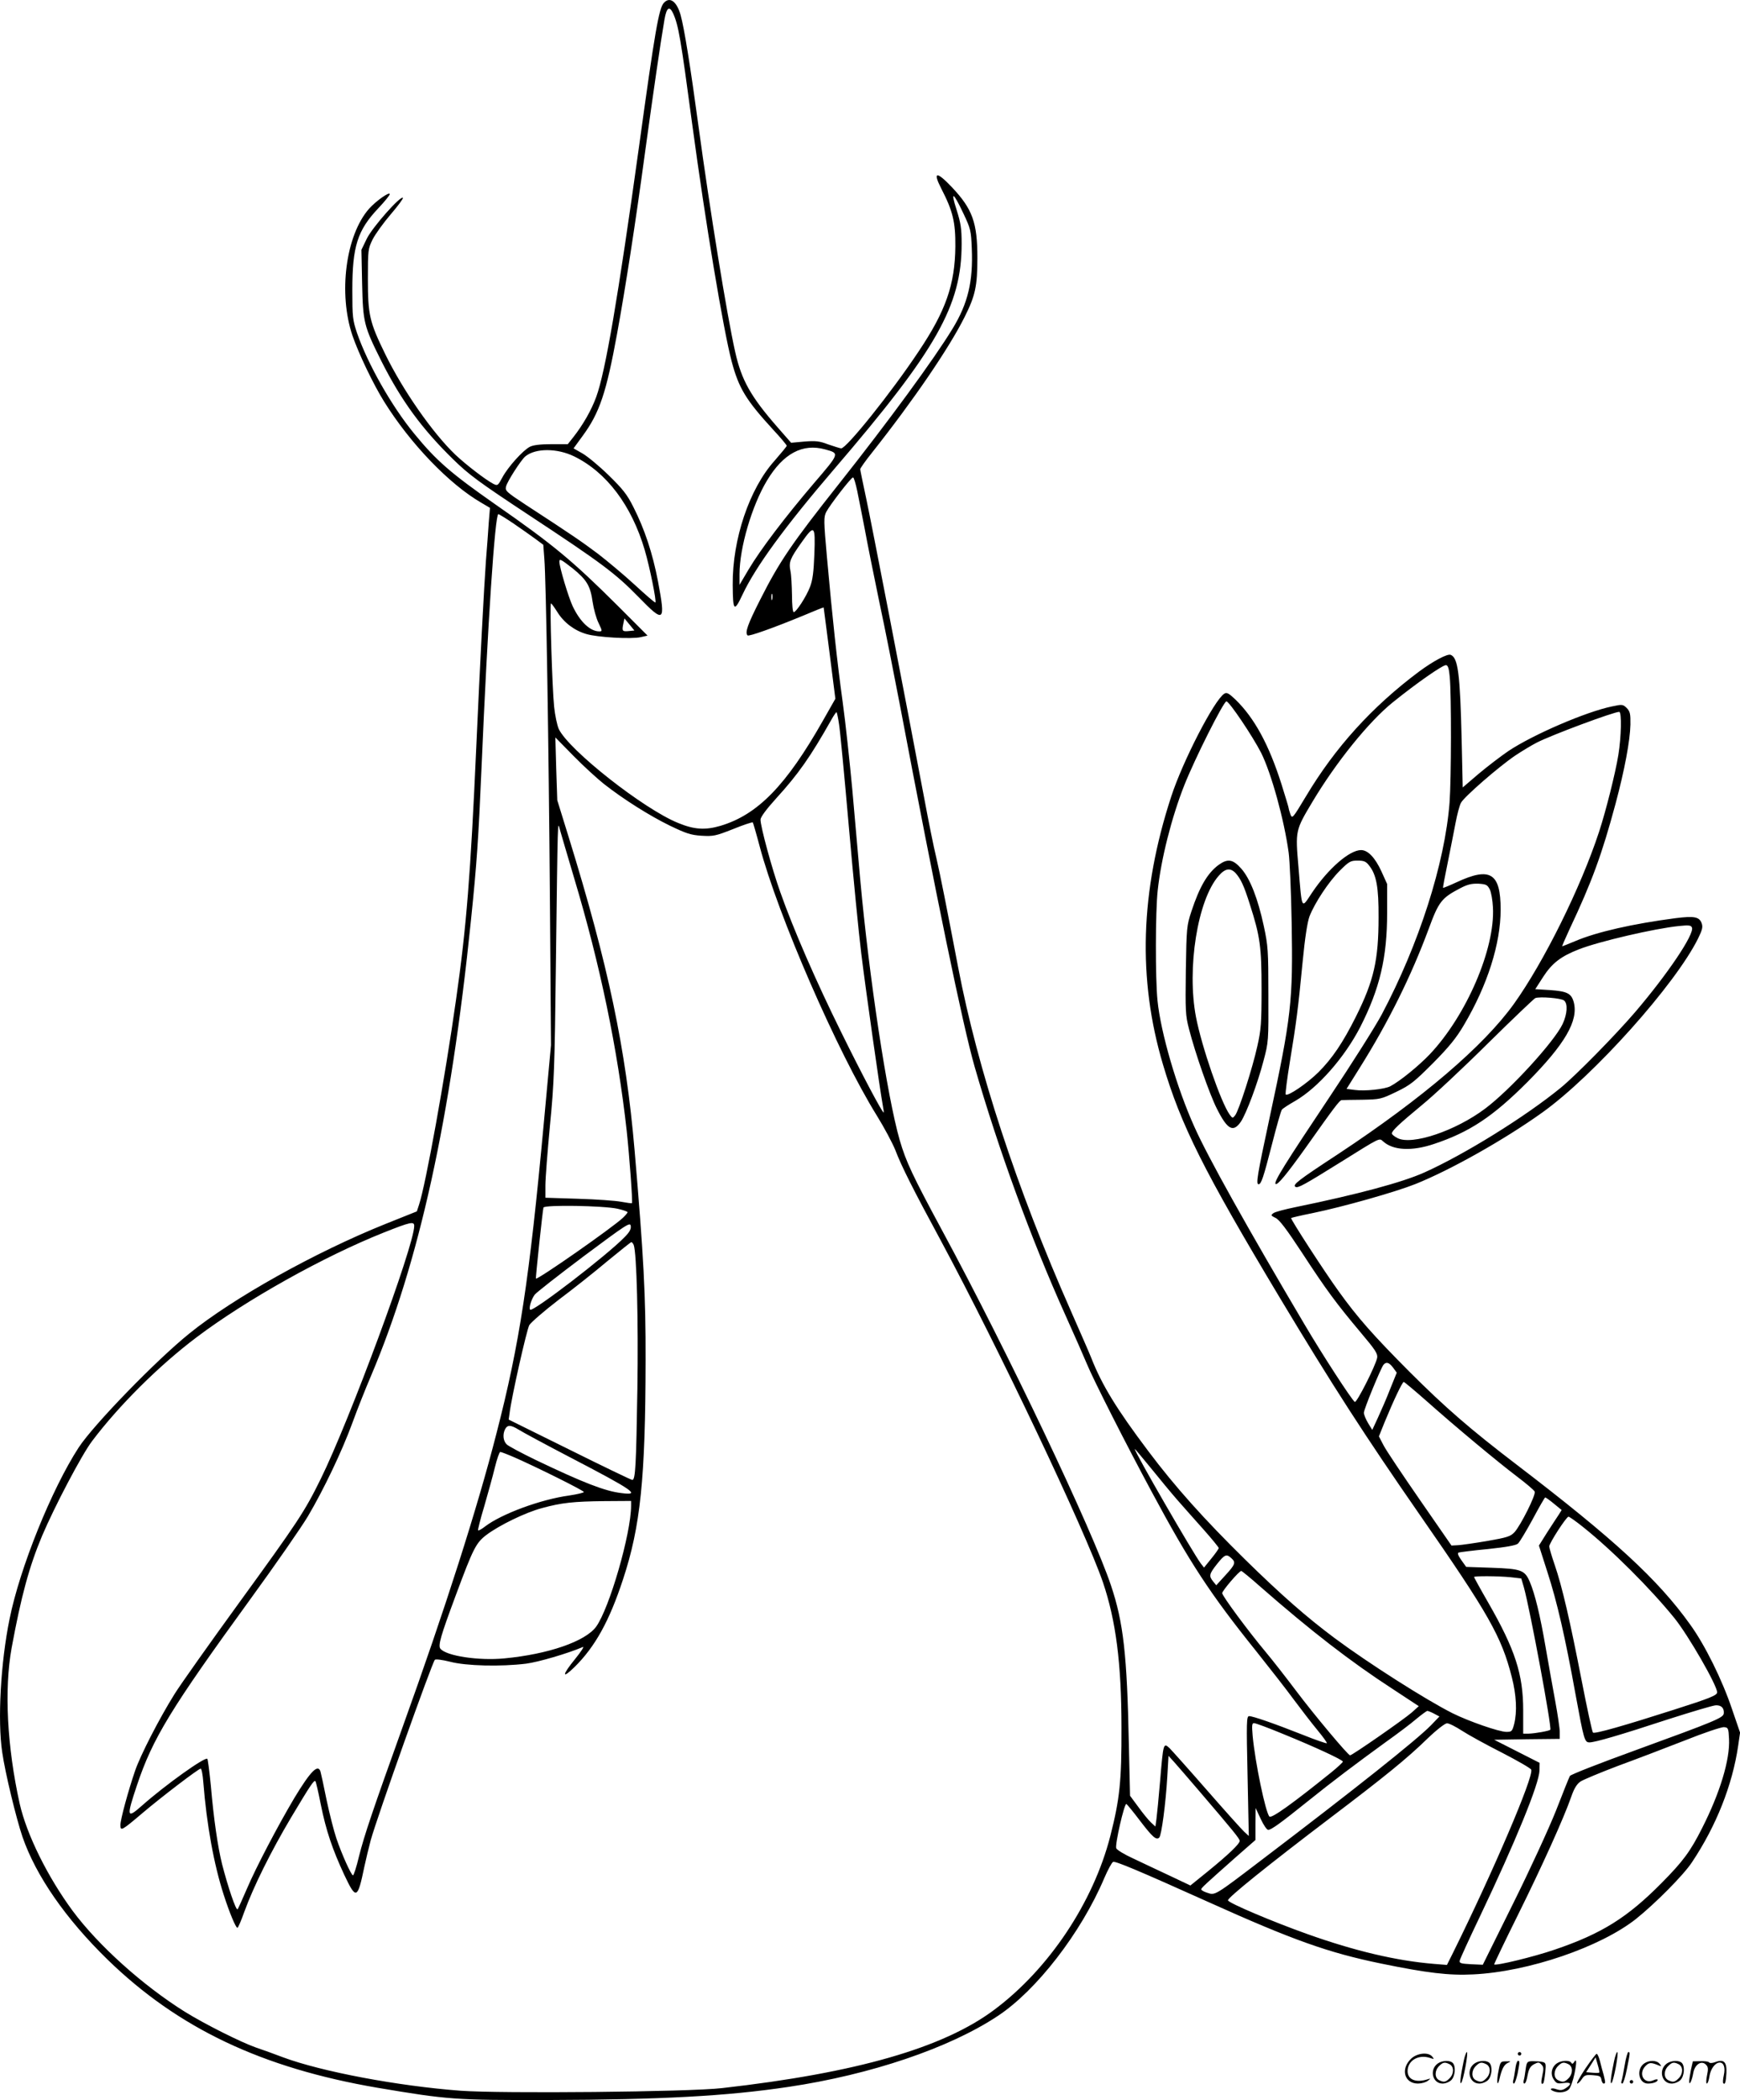 <?xml version="1.0" encoding="UTF-8"?>
<svg xmlns="http://www.w3.org/2000/svg" version="1.0" viewBox="0 0 994.92 1200.267" preserveAspectRatio="xMidYMid meet">
  <g transform="translate(-0.149,1200.876) scale(0.1,-0.1)" fill="#000000" stroke="none">
    <path d="M3797 11992 c-28 -31 -51 -163 -141 -817 -121 -872 -193 -1291 -245 -1434 -28 -77 -76 -161 -133 -233 l-30 -38 -94 0 c-63 0 -104 -5 -123 -15 -39 -20 -125 -115 -157 -175 -26 -48 -27 -49 -53 -36 -45 24 -153 107 -215 165 -131 125 -301 369 -402 576 -90 184 -99 224 -99 430 0 165 1 172 27 225 15 30 62 95 103 143 42 49 74 92 70 95 -13 14 -174 -168 -206 -233 l-31 -64 4 -193 c5 -224 10 -243 112 -447 113 -223 229 -382 408 -557 90 -88 145 -129 433 -319 416 -274 495 -333 627 -468 148 -152 156 -146 112 88 -31 162 -77 300 -141 426 -36 72 -61 103 -142 182 -53 52 -121 108 -149 124 l-51 29 51 70 c98 133 136 247 198 586 48 263 105 630 160 1038 49 355 87 618 111 758 12 68 28 79 49 35 31 -69 43 -138 110 -638 75 -557 177 -1170 225 -1352 41 -154 82 -221 238 -391 43 -46 77 -87 77 -91 0 -4 -32 -42 -70 -86 -144 -160 -241 -449 -239 -709 1 -151 8 -158 56 -56 74 158 241 387 522 715 589 686 731 937 731 1291 0 87 -5 118 -29 194 -36 111 -19 102 39 -21 41 -87 44 -97 48 -201 8 -188 -22 -314 -110 -458 -105 -173 -369 -533 -648 -885 -271 -342 -342 -446 -452 -664 -72 -142 -88 -188 -72 -204 7 -7 143 41 313 111 66 28 121 50 122 49 0 -1 16 -119 34 -262 l33 -260 -71 -125 c-210 -370 -372 -537 -585 -601 -88 -26 -151 -22 -243 16 -198 80 -627 418 -683 538 -9 21 -21 77 -26 125 -11 101 -26 592 -18 592 3 0 19 -22 36 -49 37 -60 97 -106 166 -126 62 -19 257 -30 311 -18 l39 9 -171 171 c-259 258 -369 349 -698 578 -256 179 -338 250 -465 405 -130 158 -266 399 -327 575 -25 75 -27 91 -27 245 0 251 29 342 149 469 36 38 65 74 65 80 0 17 -80 -40 -119 -84 -133 -152 -176 -484 -94 -725 35 -102 119 -278 181 -377 148 -238 372 -472 556 -578 l49 -29 -7 -85 c-3 -47 -10 -144 -16 -216 -11 -154 -34 -588 -55 -1060 -33 -739 -57 -1039 -116 -1450 -63 -448 -174 -1059 -211 -1170 l-13 -40 -180 -72 c-401 -161 -870 -423 -1121 -626 -190 -153 -549 -523 -633 -652 -154 -237 -336 -687 -395 -980 -51 -250 -69 -580 -42 -761 17 -119 80 -378 116 -484 77 -223 247 -468 486 -701 404 -393 883 -620 1544 -733 404 -68 442 -71 975 -70 646 2 1021 22 1375 75 471 70 920 222 1196 405 222 146 477 476 609 787 21 49 44 91 51 94 14 5 137 -46 544 -229 486 -219 687 -290 988 -352 263 -54 389 -69 527 -62 316 15 727 156 931 317 110 88 273 252 320 324 139 208 231 441 264 665 l11 76 -46 134 c-56 167 -155 367 -239 483 -184 258 -436 489 -992 914 -266 203 -410 328 -614 532 -208 209 -297 310 -404 459 -82 113 -277 414 -272 419 2 2 57 15 122 28 175 36 472 120 588 166 200 80 508 253 726 409 294 210 761 732 891 995 25 51 28 66 20 88 -14 36 -43 41 -148 28 -245 -32 -452 -79 -574 -131 -39 -16 -73 -30 -75 -30 -2 0 17 44 42 98 128 271 185 427 263 717 52 194 83 361 85 452 1 62 -2 75 -21 95 -22 21 -25 22 -85 9 -149 -31 -449 -160 -592 -255 -44 -30 -121 -89 -171 -131 l-90 -77 -6 272 c-9 381 -21 470 -63 486 -19 7 -97 -34 -181 -96 -269 -201 -480 -434 -647 -714 -75 -125 -78 -128 -88 -102 -5 15 -10 31 -10 35 0 5 -19 66 -41 137 -72 227 -155 379 -263 484 -38 36 -50 43 -64 34 -57 -35 -238 -386 -304 -589 -177 -542 -192 -1042 -47 -1530 103 -348 233 -608 669 -1335 299 -498 487 -789 800 -1240 394 -567 467 -695 526 -928 26 -102 31 -197 13 -268 -11 -41 -14 -44 -44 -44 -42 0 -217 61 -309 107 -151 76 -481 286 -672 428 -161 120 -306 247 -513 450 -233 229 -401 416 -554 620 -180 239 -265 377 -326 533 -10 26 -63 146 -116 267 -311 703 -534 1384 -645 1965 -65 340 -102 528 -125 627 -14 56 -45 211 -70 345 -120 635 -299 1559 -330 1704 -19 89 -35 166 -35 171 0 5 30 48 67 94 240 303 442 600 529 774 62 123 74 178 74 340 0 201 -28 279 -145 403 -89 94 -112 91 -61 -8 66 -128 81 -191 80 -330 -2 -218 -55 -369 -210 -600 -156 -235 -414 -556 -443 -554 -9 1 -42 12 -75 23 -49 19 -71 21 -135 16 l-76 -7 -78 89 c-153 175 -206 269 -242 431 -47 208 -146 820 -210 1292 -45 333 -81 558 -102 633 -22 78 -62 107 -96 69z m923 -2552 c83 -23 84 -20 -66 -195 -166 -195 -302 -374 -372 -491 l-52 -88 0 61 c0 151 71 392 157 535 93 155 204 214 333 178z m-1435 -40 c185 -91 328 -280 403 -535 29 -99 68 -292 61 -300 -3 -2 -56 44 -119 102 -63 58 -158 137 -210 177 -91 68 -141 103 -413 280 -111 73 -118 80 -112 104 6 28 86 152 110 172 58 48 182 48 280 0z m1618 -197 c9 -43 28 -141 43 -218 14 -77 52 -266 84 -420 33 -154 84 -413 115 -575 212 -1118 361 -1839 429 -2077 137 -475 323 -985 518 -1418 52 -115 107 -241 123 -279 37 -91 229 -469 373 -736 216 -402 333 -581 595 -907 78 -98 176 -223 216 -278 41 -55 101 -133 134 -173 33 -40 58 -74 55 -77 -2 -2 -65 19 -139 49 -162 64 -283 106 -305 106 -15 0 -16 -31 -9 -343 l7 -342 -27 25 c-15 14 -112 122 -215 240 -103 118 -199 225 -212 238 -34 31 -35 28 -53 -187 -8 -97 -18 -195 -21 -219 l-6 -43 -25 23 c-14 13 -46 52 -72 88 l-48 65 -7 300 c-10 506 -31 691 -102 902 -106 317 -592 1338 -965 2028 -171 317 -207 394 -243 517 -72 250 -175 930 -226 1492 -11 122 -31 352 -45 511 -15 160 -39 385 -55 500 -32 232 -59 483 -90 828 -19 213 -19 229 -4 260 21 40 142 197 153 197 5 0 15 -35 24 -77z m-1963 -188 c45 -31 101 -70 125 -88 l43 -32 6 -80 c10 -123 25 -1062 32 -1965 l6 -815 -41 -445 c-83 -895 -138 -1260 -271 -1775 -109 -426 -292 -999 -537 -1679 -168 -468 -219 -618 -249 -738 -14 -60 -30 -108 -34 -108 -10 0 -65 122 -95 211 -14 41 -39 139 -56 219 -16 80 -32 153 -35 163 -14 46 -57 2 -149 -150 -94 -158 -221 -400 -271 -518 -26 -60 -50 -114 -54 -119 -9 -9 -55 127 -89 259 -24 98 -47 251 -64 448 -8 81 -17 150 -20 153 -13 13 -241 -150 -372 -266 -89 -79 -92 -69 -30 116 90 268 192 435 649 1064 142 195 289 407 328 472 91 154 195 372 254 533 26 72 74 193 107 270 275 648 455 1467 571 2600 34 330 43 464 61 880 35 821 77 1445 96 1445 4 0 45 -25 89 -55z m1718 -172 c-4 -105 -10 -150 -25 -189 -22 -57 -79 -144 -93 -144 -6 0 -10 43 -10 98 -1 53 -4 116 -9 138 -10 51 -2 70 64 163 73 103 79 99 73 -66z m-1382 -83 c80 -65 101 -99 114 -191 6 -41 21 -95 34 -121 22 -46 22 -48 4 -48 -52 0 -110 55 -152 144 -24 51 -76 224 -76 254 0 19 8 15 76 -38z m1141 -177 c-3 -10 -5 -4 -5 12 0 17 2 24 5 18 2 -7 2 -21 0 -30z m-819 -181 c-38 -4 -41 0 -33 39 l7 33 29 -35 28 -34 -31 -3z m4693 -262 c10 -103 9 -583 -1 -718 -27 -349 -175 -810 -388 -1212 -37 -69 -171 -281 -298 -471 -256 -383 -320 -486 -309 -497 10 -10 63 54 173 208 162 229 193 270 205 271 7 0 59 2 117 2 102 2 108 3 195 45 81 39 102 56 211 165 93 94 133 144 176 217 135 228 210 465 210 660 0 209 -59 246 -252 156 -41 -19 -76 -33 -77 -32 -2 2 10 65 26 142 15 76 36 179 45 228 9 49 23 101 31 116 18 34 213 204 310 270 39 26 94 59 123 74 88 45 441 176 472 176 15 0 12 -143 -5 -247 -17 -104 -71 -319 -110 -438 -105 -320 -316 -745 -487 -984 -174 -242 -522 -539 -1003 -857 -235 -154 -264 -177 -246 -189 14 -8 49 11 256 140 234 146 222 140 245 120 57 -52 165 -57 290 -15 205 68 338 157 535 354 215 217 293 351 265 457 -14 50 -37 62 -138 69 l-82 5 45 70 c51 79 102 118 205 158 115 45 433 119 572 133 57 6 69 4 74 -9 14 -38 -138 -264 -324 -482 -114 -133 -340 -363 -427 -434 -203 -166 -552 -382 -780 -484 -125 -56 -377 -124 -737 -198 -59 -12 -116 -27 -125 -34 -16 -12 -15 -14 11 -27 22 -9 64 -65 154 -202 137 -210 194 -287 336 -456 82 -97 96 -119 92 -142 -9 -45 -117 -259 -128 -252 -17 11 -185 269 -288 444 -326 551 -553 957 -629 1128 -100 221 -193 540 -211 722 -13 129 -12 509 1 628 19 180 80 420 152 602 60 152 225 480 241 480 16 0 150 -199 199 -295 58 -117 131 -380 157 -570 6 -44 14 -223 17 -397 8 -454 -1 -538 -128 -1127 -69 -322 -77 -371 -61 -371 15 0 28 39 77 230 26 102 51 190 56 196 5 7 39 29 76 50 131 76 282 248 372 422 112 220 154 397 154 653 l0 165 -33 73 c-36 78 -77 121 -116 121 -66 0 -187 -105 -280 -243 -63 -95 -57 -105 -78 146 -18 209 -18 209 80 373 135 226 323 459 460 569 135 109 287 215 304 212 11 -1 17 -21 21 -67z m-3492 -270 c6 -36 31 -299 56 -585 25 -286 57 -612 71 -725 26 -213 107 -780 122 -862 5 -27 8 -48 6 -48 -8 0 -122 214 -243 460 -142 287 -273 587 -348 800 -47 131 -113 374 -113 414 0 14 32 58 90 122 126 138 196 238 314 447 15 27 29 47 31 45 2 -2 9 -33 14 -68z m-1343 -343 c111 -87 260 -181 377 -238 92 -44 118 -53 180 -57 68 -4 81 -1 180 38 59 24 110 41 113 38 2 -3 20 -64 39 -136 105 -396 445 -1177 671 -1541 42 -68 89 -156 105 -196 34 -90 103 -227 259 -515 329 -611 827 -1660 928 -1955 74 -218 106 -464 106 -830 1 -307 -10 -409 -64 -621 -98 -380 -351 -759 -663 -992 -291 -218 -787 -361 -1557 -448 -187 -22 -1263 -32 -1495 -15 -359 27 -794 109 -1015 191 -47 18 -116 43 -155 56 -86 30 -293 134 -406 204 -240 150 -495 379 -642 577 -143 194 -263 436 -303 613 -72 324 -89 653 -46 890 54 293 100 464 174 640 70 165 226 463 286 542 153 203 382 431 597 593 285 215 729 463 1071 599 153 61 174 65 174 38 0 -113 -371 -1115 -535 -1447 -92 -187 -130 -244 -467 -708 -167 -230 -333 -464 -368 -520 -87 -139 -195 -349 -226 -439 -40 -117 -84 -279 -84 -310 0 -37 7 -33 125 67 107 91 322 255 334 255 5 0 12 -35 15 -77 19 -243 61 -473 117 -645 33 -103 69 -188 78 -188 4 0 22 42 40 93 53 145 152 344 266 536 113 189 132 217 140 209 3 -2 17 -63 31 -134 30 -149 67 -257 134 -401 68 -144 76 -141 115 47 9 41 25 109 36 150 37 134 351 1016 367 1032 5 5 43 0 87 -11 90 -24 289 -29 435 -11 70 9 237 58 324 95 10 5 -9 -25 -43 -67 -76 -93 -79 -120 -5 -48 118 116 200 264 278 502 100 303 128 576 129 1253 1 366 -11 594 -63 1200 -50 581 -150 1056 -377 1790 l-65 210 -6 179 -5 180 104 -106 c57 -58 136 -130 175 -161z m-171 -539 c148 -493 248 -975 300 -1443 15 -140 35 -407 30 -413 -2 -2 -29 2 -62 8 -32 6 -142 14 -245 17 l-188 6 0 71 c0 39 12 193 26 341 24 244 27 334 34 920 11 867 10 818 22 775 5 -19 43 -146 83 -282z m4544 75 c43 -53 56 -126 55 -298 0 -244 -27 -362 -130 -568 -74 -148 -135 -238 -214 -317 -65 -64 -175 -139 -187 -127 -3 4 8 91 25 194 36 220 45 287 72 566 13 136 27 225 39 258 30 77 109 197 173 261 53 53 62 58 102 58 36 0 48 -5 65 -27z m691 -138 c8 -16 16 -62 18 -102 13 -237 -152 -619 -361 -840 -65 -68 -171 -154 -226 -183 -33 -17 -146 -29 -203 -21 l-47 6 75 120 c164 261 295 526 394 793 58 158 74 178 181 234 42 22 65 27 104 26 44 -3 51 -6 65 -33z m425 -635 c22 -18 18 -78 -9 -135 -49 -102 -301 -377 -443 -483 -169 -127 -419 -211 -501 -168 -18 9 -32 21 -32 26 0 16 42 55 170 161 69 56 240 216 380 355 140 138 262 254 270 258 25 10 149 0 165 -14z m-5412 -1190 c31 -7 57 -16 57 -20 0 -3 -12 -18 -27 -32 -62 -58 -489 -356 -497 -347 -3 3 39 396 43 406 7 16 341 11 424 -7z m40 -162 c-98 -102 -525 -430 -540 -415 -9 9 7 61 26 86 10 13 137 112 282 221 243 181 264 195 267 172 3 -18 -7 -36 -35 -64z m52 -45 c17 -44 27 -436 21 -823 -7 -434 -11 -520 -29 -520 -6 0 -168 78 -359 173 l-348 172 5 35 c11 93 98 478 113 505 10 16 85 81 167 144 83 62 209 162 280 222 72 59 133 108 136 108 4 1 10 -7 14 -16z m4342 -701 l21 -29 -38 -94 c-20 -52 -52 -125 -70 -164 l-32 -69 -24 39 c-13 22 -24 48 -24 59 0 20 96 253 112 274 16 19 32 14 55 -16z m188 -188 c171 -152 408 -349 520 -434 53 -40 99 -79 102 -87 7 -19 -81 -194 -116 -232 -23 -24 -41 -30 -156 -50 -71 -12 -147 -23 -167 -24 l-37 -2 -180 260 c-99 143 -193 283 -208 312 l-27 52 33 82 c51 124 101 229 109 229 4 0 61 -48 127 -106z m-5187 -167 c20 -13 150 -83 288 -155 371 -193 412 -222 298 -207 -94 11 -219 60 -489 189 -82 40 -158 80 -167 90 -20 20 -23 58 -8 87 14 25 32 24 78 -4z m3766 -402 c34 -38 100 -114 149 -168 48 -54 87 -102 87 -106 0 -5 -19 -32 -42 -60 l-42 -52 -18 23 c-45 60 -378 636 -378 655 0 2 41 -46 92 -109 50 -62 118 -144 152 -183z m-3791 244 c134 -59 397 -190 397 -198 0 -4 -38 -13 -84 -20 -162 -22 -387 -105 -481 -177 -19 -15 -37 -25 -40 -22 -2 2 13 64 35 136 21 73 49 173 61 223 12 49 26 89 31 89 5 0 42 -14 81 -31z m5944 -265 l44 -36 -17 -27 c-10 -14 -39 -60 -66 -101 l-47 -75 48 -150 c56 -172 102 -373 161 -699 48 -262 52 -276 80 -276 32 0 179 43 450 132 135 43 258 80 273 80 32 1 48 -17 45 -47 -4 -25 -47 -43 -508 -211 -201 -73 -368 -138 -372 -146 -4 -7 -40 -96 -79 -197 -41 -103 -149 -338 -246 -533 l-173 -349 -67 3 c-57 3 -68 6 -65 20 1 9 54 124 117 256 200 420 338 756 339 831 l1 44 -130 66 -130 66 188 3 187 2 0 40 c0 21 -12 101 -26 177 -14 76 -39 215 -55 308 -31 181 -61 304 -90 372 -29 68 -49 75 -217 81 l-147 5 -28 39 c-19 27 -23 40 -15 43 7 2 83 12 168 20 104 11 160 21 171 31 9 8 47 71 84 139 37 69 69 125 72 125 3 0 26 -16 50 -36z m-5277 -11 c0 -159 -124 -587 -200 -692 -62 -84 -273 -157 -525 -181 -147 -14 -331 14 -365 55 -15 18 1 73 87 304 101 272 116 301 176 347 75 56 223 128 317 153 113 31 181 38 358 40 l152 1 0 -27z m5442 -121 c166 -132 387 -353 524 -522 79 -98 244 -384 244 -424 0 -17 -42 -34 -246 -99 -281 -90 -455 -140 -464 -131 -5 5 -34 140 -65 299 -66 339 -111 535 -154 660 -17 49 -31 97 -31 105 0 19 98 170 110 170 5 0 42 -26 82 -58z m-2010 -179 c27 -24 23 -36 -34 -98 l-52 -57 -18 22 c-25 31 -23 42 22 99 44 55 54 60 82 34z m168 -165 c286 -250 513 -426 755 -583 l149 -98 -40 -36 c-43 -38 -342 -246 -353 -245 -12 1 -205 231 -308 368 -58 77 -136 177 -173 221 -102 122 -250 322 -250 338 0 14 97 127 109 127 3 0 54 -41 111 -92z m1429 56 l61 -7 15 -51 c35 -125 161 -803 151 -814 -8 -7 -87 -21 -123 -22 l-32 0 0 133 c0 206 -46 348 -200 616 -45 78 -81 144 -81 146 0 7 137 6 209 -1z m-437 -780 l30 -16 -48 -50 c-83 -85 -438 -367 -974 -774 -261 -199 -261 -199 -304 -184 -20 6 -36 15 -36 20 0 8 21 27 198 184 l112 98 0 92 1 91 29 -62 c16 -35 35 -63 43 -63 17 0 69 37 222 160 149 120 284 221 445 338 69 49 150 110 180 136 30 25 59 46 63 46 4 0 22 -7 39 -16z m-866 -115 c182 -74 344 -149 344 -159 0 -4 -30 -32 -67 -62 -221 -178 -341 -264 -353 -252 -22 22 -82 310 -96 462 -5 60 -4 72 8 72 9 0 82 -27 164 -61z m1026 17 c37 -24 139 -80 228 -125 89 -46 164 -89 167 -97 15 -39 -217 -581 -448 -1048 l-34 -68 -75 6 c-216 18 -452 74 -722 170 -197 70 -450 177 -455 193 -5 13 231 203 587 473 310 235 436 337 554 452 52 50 100 87 111 87 11 1 50 -19 87 -43z m1526 -46 c6 -119 -52 -309 -154 -510 -67 -133 -109 -190 -232 -314 -195 -197 -341 -289 -612 -381 -120 -41 -335 -93 -345 -84 -1 2 59 128 134 279 138 278 266 561 307 680 16 46 31 71 52 86 17 11 113 51 213 89 101 37 274 103 384 146 110 44 211 78 225 76 23 -2 25 -6 28 -67z m-3033 -294 c203 -237 235 -277 235 -289 0 -17 -65 -79 -183 -175 l-99 -80 -116 55 c-65 30 -159 75 -210 99 -51 23 -95 50 -98 59 -8 20 46 257 58 253 4 -2 38 -43 75 -92 74 -97 96 -117 113 -100 13 13 37 194 46 348 l7 119 31 -34 c17 -19 81 -93 141 -163z M6969 7065 c-63 -47 -108 -123 -155 -265 -27 -82 -28 -93 -32 -337 -3 -233 -2 -258 18 -335 36 -140 118 -374 159 -455 61 -122 94 -139 138 -75 32 49 96 220 129 347 29 108 29 114 28 380 0 251 -2 278 -26 390 -34 158 -78 271 -129 329 -48 54 -77 59 -130 21z m98 -47 c29 -33 47 -70 81 -178 59 -183 67 -244 67 -485 0 -193 -3 -233 -24 -325 -27 -124 -106 -370 -127 -396 -14 -18 -15 -18 -32 5 -50 71 -159 386 -192 557 -53 278 9 670 130 807 37 43 67 47 97 15z M8371 230 c-18 -85 -24 -135 -15 -127 12 11 43 177 33 177 -4 0 -12 -22 -18 -50z M8680 270 c0 -5 5 -10 10 -10 6 0 10 5 10 10 0 6 -4 10 -10 10 -5 0 -10 -4 -10 -10z M9231 230 c-18 -85 -24 -135 -15 -127 12 11 43 177 33 177 -4 0 -12 -22 -18 -50z M9291 203 c-7 -42 -15 -82 -18 -90 -3 -7 -1 -13 5 -13 5 0 17 37 26 83 19 95 19 97 8 97 -4 0 -14 -34 -21 -77z M8071 243 c-63 -59 -40 -143 38 -143 20 0 46 7 57 16 18 14 18 15 -6 7 -64 -19 -110 0 -110 48 0 61 63 98 130 75 22 -8 23 -7 11 8 -22 27 -85 21 -120 -11z M9066 185 c-31 -47 -52 -85 -46 -85 5 0 17 11 26 25 15 23 23 26 63 23 39 -3 46 -6 49 -25 2 -13 8 -23 13 -23 11 0 11 6 0 50 -6 19 -15 54 -21 78 -6 23 -14 42 -19 42 -4 0 -33 -38 -65 -85z m80 -22 c-2 -3 -20 -3 -40 -1 l-35 3 27 42 27 43 12 -42 c7 -23 11 -43 9 -45z M8223 215 c-50 -35 -31 -115 27 -115 17 0 39 9 50 20 22 22 27 79 8 98 -16 16 -59 15 -85 -3z m68 -5 c25 -14 25 -54 -1 -80 -23 -23 -33 -24 -61 -10 -25 14 -25 54 1 80 23 23 33 24 61 10z M8433 215 c-50 -35 -31 -115 27 -115 17 0 39 9 50 20 22 22 27 79 8 98 -16 16 -59 15 -85 -3z m68 -5 c25 -14 25 -54 -1 -80 -23 -23 -33 -24 -61 -10 -25 14 -25 54 1 80 23 23 33 24 61 10z M8570 173 c-12 -56 -8 -100 5 -48 13 57 26 83 48 93 20 9 19 10 -10 9 -31 0 -33 -2 -43 -54z M8666 183 c-4 -27 -9 -56 -12 -65 -3 -10 -1 -18 4 -18 5 0 14 26 21 57 13 68 13 73 2 73 -5 0 -12 -21 -15 -47z M8725 181 c-3 -25 -8 -54 -11 -63 -3 -10 -1 -18 4 -18 6 0 14 21 18 47 7 36 15 51 36 63 25 13 29 13 43 -1 13 -13 14 -24 6 -60 -9 -41 -8 -59 5 -47 3 3 8 31 11 61 5 53 4 56 -18 61 -13 3 -38 4 -56 4 -29 -1 -32 -4 -38 -47z M8903 215 c-30 -21 -38 -62 -17 -92 14 -22 21 -25 55 -20 45 6 50 -5 14 -29 -20 -13 -31 -14 -55 -6 -30 11 -44 -1 -14 -12 30 -12 71 -6 87 12 9 10 23 49 31 87 14 68 13 93 -3 66 -6 -9 -11 -10 -15 -2 -10 16 -58 14 -83 -4z m68 -5 c25 -14 25 -54 -1 -80 -23 -23 -33 -24 -61 -10 -25 14 -25 54 1 80 23 23 33 24 61 10z M9403 215 c-47 -33 -32 -115 21 -115 31 0 56 10 56 21 0 5 -11 4 -24 -2 -55 -25 -89 38 -45 82 20 20 31 21 74 3 18 -7 18 -6 6 9 -17 21 -59 22 -88 2z M9533 215 c-50 -35 -31 -115 27 -115 17 0 39 9 50 20 22 22 27 79 8 98 -16 16 -59 15 -85 -3z m68 -5 c25 -14 25 -54 -1 -80 -23 -23 -33 -24 -61 -10 -25 14 -25 54 1 80 23 23 33 24 61 10z M9670 178 c-5 -27 -10 -57 -10 -66 1 -27 16 5 24 51 9 47 47 71 72 45 13 -13 14 -24 6 -62 -5 -25 -6 -46 -1 -46 5 0 12 19 15 42 7 43 33 78 59 78 23 0 33 -29 23 -73 -5 -22 -6 -42 -3 -45 10 -11 15 6 18 58 3 64 -15 81 -63 63 -18 -7 -32 -7 -36 -2 -3 5 -25 8 -49 7 l-44 -1 -11 -49z M9320 110 c0 -5 5 -10 10 -10 6 0 10 5 10 10 0 6 -4 10 -10 10 -5 0 -10 -4 -10 -10z"></path>
  </g>
</svg>
